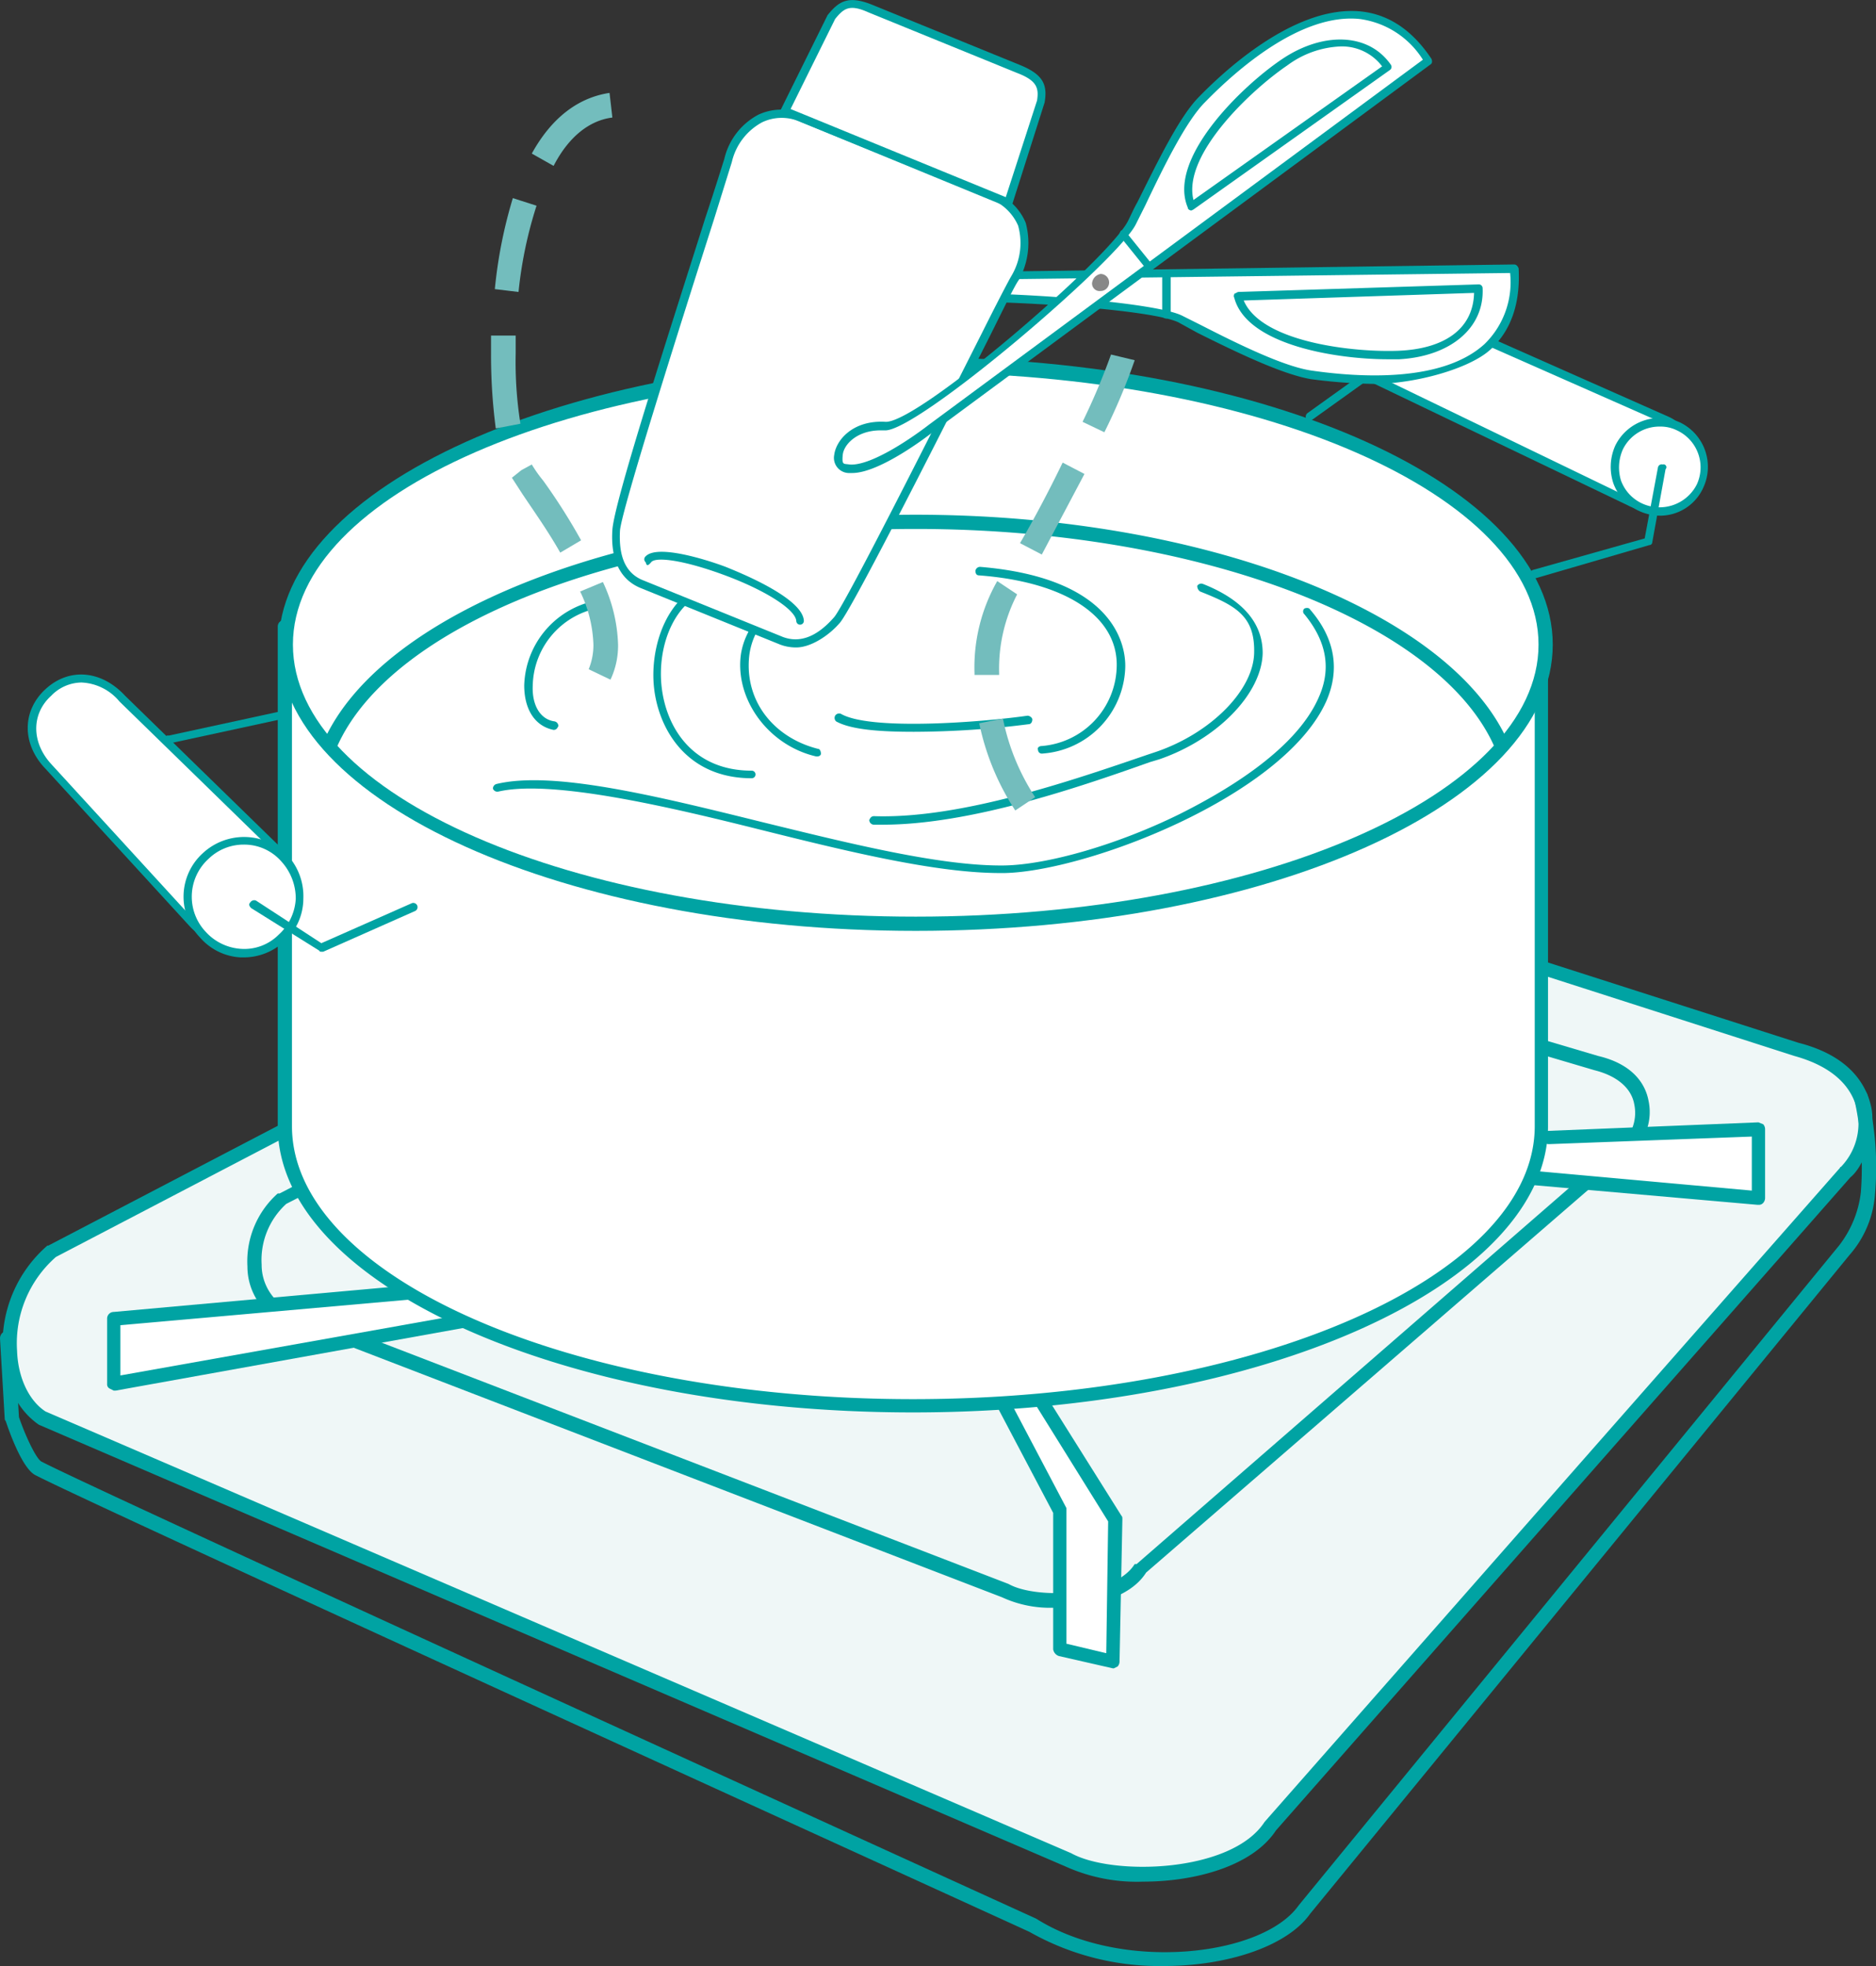 <svg xmlns="http://www.w3.org/2000/svg" viewBox="0 0 197.9 207.4">
  <rect x="0" y="0" width="197.9" height="207.4" fill="#333333" stroke="none"/>
  <defs>
    <style>
      .cls-1 {
        fill: #eff7f7;
      }

      .cls-2 {
        fill: #00a3a3;
      }

      .cls-3 {
        fill: #fff;
      }

      .cls-4 {
        fill: #73bdbd;
      }

      .cls-5 {
        fill: #888;
      }
    </style>
  </defs>
  <g id="レイヤー_2" data-name="レイヤー 2">
    <g id="img">
      <g>
        <g>
          <path class="cls-1" d="M194.7,123.6l-60.7,69c-3.6,5.7-16.6,6.2-21.2,3.6L4.4,149.6c-4.7-3.1-4.7-13,1-17.7l95.4-49.7,88.7,28.5C199.3,113.3,197.2,121.6,194.7,123.6Z"/>
          <path class="cls-2" d="M120.6,198.5a18.3,18.3,0,0,1-8.2-1.6L4.1,150.3C1.8,148.7.5,146,.3,142.6A13.7,13.7,0,0,1,5,131.4h.1l95.4-49.8h.6L189.7,110c5.5,1.4,7.2,4.5,7.7,6.8s-.6,6.1-2.2,7.4l-60.6,68.9C132.1,196.9,126,198.5,120.6,198.5ZM5.9,132.6a12.1,12.1,0,0,0-4.1,9.9c.1,2.9,1.3,5.3,3,6.4L113,195.5c4.3,2.4,16.9,2.1,20.4-3.3l60.7-69a.1.1,0,0,1,.1-.1,6.6,6.6,0,0,0,1.7-6c-.4-1.9-1.9-4.4-6.6-5.7L100.9,83Z"/>
        </g>
        <path class="cls-2" d="M111.3,169.6a12.1,12.1,0,0,1-5.6-1.1L28.8,138.9h-.1a6.7,6.7,0,0,1-2.6-5.3,9.6,9.6,0,0,1,3.2-7.7h.2L97.7,90.6h.6l70.3,20.8c3.8.9,5,3.1,5.3,4.7a5.7,5.7,0,0,1-1.6,5.3l-51.4,44.5C119.2,168.6,115,169.6,111.3,169.6ZM29.5,137.5l76.9,29.6c2.8,1.6,11.1,1.4,13.3-2.1h.2l51.4-44.7h.1a4.4,4.4,0,0,0,1-3.8c-.3-1.7-1.8-3-4.2-3.6l-70-20.7L30.2,127a8,8,0,0,0-2.6,6.4A5.3,5.3,0,0,0,29.5,137.5Z"/>
        <g>
          <polyline class="cls-3" points="44.2 136.3 12 139.1 12 146 50.4 139.1"/>
          <path class="cls-2" d="M12,146.7l-.4-.2a.5.5,0,0,1-.3-.5v-6.9a.7.7,0,0,1,.7-.7l32.2-2.9a.8.8,0,0,1,.1,1.5l-31.6,2.8v5.3l37.6-6.7a.7.7,0,1,1,.2,1.4l-38.3,6.9Z"/>
        </g>
        <g>
          <polyline class="cls-3" points="105.9 148.3 111.8 159.4 111.8 174 117.5 175.3 117.8 160.3 109.7 147.4"/>
          <path class="cls-2" d="M117.5,176h-.1l-5.7-1.3a.9.9,0,0,1-.6-.7V159.6l-5.8-11a.8.8,0,0,1,.3-1,.8.8,0,0,1,1,.3l5.9,11.2v14.3l4.2,1,.2-13.9-7.9-12.7a.8.8,0,0,1,.2-1,.8.8,0,0,1,1,.2l8.1,12.9c.1.1.1.2.1.4l-.3,15a.8.8,0,0,1-.2.5Z"/>
        </g>
        <g>
          <polyline class="cls-3" points="163.3 120 185.5 119.1 185.5 126.4 161.5 124.3"/>
          <path class="cls-2" d="M185.5,127.1h-.1L161.5,125a.8.8,0,1,1,.1-1.5l23.2,2.1v-5.7l-21.4.8a.8.8,0,0,1-.8-.7.7.7,0,0,1,.7-.7l22.2-.9.5.2a.8.8,0,0,1,.2.5v7.3a.8.8,0,0,1-.2.5A.6.6,0,0,1,185.5,127.1Z"/>
        </g>
        <path class="cls-2" d="M122.8,207.4a27.8,27.8,0,0,1-14.2-3.6c-3.9-1.8-99-45.1-104.9-48.2-1.3-.7-2.6-4.2-3.1-5.7a.3.3,0,0,1-.1-.2L0,141.2a.8.8,0,0,1,.7-.8.8.8,0,0,1,.8.7l.5,8.4c.8,2.3,1.9,4.5,2.4,4.7,5.9,3.1,104,47.8,104.9,48.2,9,5.7,23.9,4,27.7-1.4l57-69.6a11.3,11.3,0,0,0,2.3-5.6,33.4,33.4,0,0,0-.7-9.9.7.7,0,1,1,1.4-.4,32.1,32.1,0,0,1,.8,10.4,10.9,10.9,0,0,1-2.7,6.5l-56.9,69.5C135.8,205.3,129.5,207.4,122.8,207.4Z"/>
        <g>
          <path class="cls-3" d="M162.6,66.1v52.7c0,16.3-29.6,29.5-66.3,29.5S30,135.1,30,118.8V66.1Z"/>
          <path class="cls-2" d="M96.3,149c-36.9,0-67-13.5-67-30.2V66.1a.7.7,0,0,1,.7-.7H162.6a.7.7,0,0,1,.7.7v52.7C163.3,135.5,133.2,149,96.3,149ZM30.8,66.8v52c0,15.9,29.4,28.8,65.5,28.8s65.6-12.9,65.6-28.8v-52Z"/>
        </g>
        <g>
          <g>
            <path class="cls-3" d="M175.9,44.4a4.7,4.7,0,0,1,2.2,6.2h0a4.8,4.8,0,0,1-6.2,2.4L145,40c-2.3-1.1-3.5-3.5-2.3-5.8h0c1.1-2.4,3.6-3,5.9-1.9Z"/>
            <path class="cls-2" d="M173.8,53.8a4.1,4.1,0,0,1-2.1-.5L144.8,40.4c-2.6-1.3-3.7-4-2.5-6.4a4,4,0,0,1,2.8-2.4,4.8,4.8,0,0,1,3.7.3L176.1,44h0a4.9,4.9,0,0,1,2.5,2.8,5.1,5.1,0,0,1-.2,4,4.9,4.9,0,0,1-2.8,2.7A5.7,5.7,0,0,1,173.8,53.8ZM146.4,32.2l-1.1.2a3.8,3.8,0,0,0-2.3,2c-.9,2,0,4.1,2.2,5.2l26.9,13a4.4,4.4,0,0,0,3.2.1,4.7,4.7,0,0,0,2.4-2.2,4.5,4.5,0,0,0,.1-3.4,4.1,4.1,0,0,0-2-2.3L148.4,32.7A4.9,4.9,0,0,0,146.4,32.2Z"/>
          </g>
          <g>
            <path class="cls-3" d="M177.1,45a4.7,4.7,0,0,1,2.3,6.3,4.8,4.8,0,0,1-6.3,2.2,4.7,4.7,0,1,1,4-8.5Z"/>
            <path class="cls-2" d="M175.1,54.4a5.4,5.4,0,0,1-2.2-.5,5.1,5.1,0,0,1-2.7-2.9,5.5,5.5,0,0,1,.2-4,5.2,5.2,0,0,1,6.9-2.4h0a5.2,5.2,0,0,1,2.4,6.8A5,5,0,0,1,175.1,54.4Zm0-9.4a4.3,4.3,0,0,0-3.9,2.4,4.7,4.7,0,0,0-.2,3.3,4.3,4.3,0,0,0,2.2,2.4,4.4,4.4,0,0,0,5.8-2,4.3,4.3,0,0,0-2.1-5.7h0A3.9,3.9,0,0,0,175.1,45Z"/>
          </g>
        </g>
        <g>
          <ellipse class="cls-3" cx="96.6" cy="68" rx="66.4" ry="29.5"/>
          <path class="cls-2" d="M96.6,98.2c-37,0-67.2-13.6-67.2-30.2S59.6,37.7,96.6,37.7,163.8,51.3,163.8,68,133.7,98.2,96.6,98.2Zm0-58.9C60.4,39.3,30.9,52.1,30.9,68S60.4,96.7,96.6,96.7,162.3,83.8,162.3,68,132.8,39.3,96.6,39.3Z"/>
        </g>
        <path class="cls-2" d="M158.4,79.4c-.3,0-.5-.2-.7-.5-5.8-13.4-31.5-23.1-61.1-23.1S41.3,65.5,35.5,78.9a.8.8,0,0,1-1,.4.7.7,0,0,1-.4-1c6.1-13.9,32.4-24,62.5-24s56.4,10.1,62.5,24a.7.7,0,0,1-.4,1Z"/>
        <path class="cls-2" d="M86.2,79.8h-.1c-4.8-1.1-8.3-5.6-8-10.2s5.2-8.7,12.9-9.5a.4.4,0,0,1,.4.4c.1.2-.1.4-.3.5-7.3.7-11.8,3.9-12.1,8.6s2.9,8.3,7.3,9.4c.2,0,.3.3.3.5S86.4,79.8,86.2,79.8Z"/>
        <path class="cls-2" d="M109.9,79.5a.4.4,0,0,1-.4-.4c-.1-.2.1-.4.4-.4a8.6,8.6,0,0,0,7.9-8.3c.2-5.3-5.3-9-14.5-9.7-.3,0-.4-.2-.4-.5a.5.5,0,0,1,.5-.4c14.4,1.2,15.4,8.5,15.3,10.7a9.4,9.4,0,0,1-8.8,9Z"/>
        <path class="cls-2" d="M96.4,77.2c-3.4,0-6.6-.2-8.2-1.1a.5.5,0,0,1-.1-.6.5.5,0,0,1,.6-.2c3.1,1.8,14.8.9,19.7.2.2,0,.5.2.5.4s-.1.5-.4.5A96.8,96.8,0,0,1,96.4,77.2Z"/>
        <path class="cls-2" d="M79.3,82.1c-6.8,0-9.8-5.1-10.3-9.5s1.4-10.2,6.2-11.3a.4.4,0,0,1,.5.3c.1.2-.1.4-.3.5-4.3,1-6.1,6.1-5.6,10.4s3.3,8.8,9.5,8.8a.4.4,0,0,1,0,.8Z"/>
        <path class="cls-2" d="M93.1,87h-.9a.5.5,0,0,1-.5-.5c.1-.2.2-.4.5-.4,9.2.3,21-3.8,28.9-6.5l.9-.3c5.8-2,10.2-6.5,10.3-10.4s-1.9-5-5.7-6.5a.7.7,0,0,1-.3-.6.5.5,0,0,1,.6-.2c5.3,2.1,6.3,5.1,6.3,7.3-.1,4.3-4.8,9.1-10.9,11.2l-1,.3C113.7,83.1,102.3,87,93.1,87Z"/>
        <path class="cls-2" d="M105.5,92.1c-6.8,0-16.2-2.3-25.4-4.6s-21.8-5.3-27.5-4a.5.5,0,0,1-.6-.3.5.5,0,0,1,.4-.5c5.9-1.4,16.6,1.2,27.9,4,9.4,2.3,19,4.7,25.7,4.6,4.6-.1,11.9-2.2,18.4-5.4,4.4-2.2,12.2-6.6,14.7-12.3,1.4-3.1.8-6-1.5-8.8a.4.4,0,0,1,0-.6c.2-.1.5-.1.6.1,2.6,3,3.2,6.3,1.7,9.7-4.5,10-25.2,17.9-33.9,18.1Z"/>
        <path class="cls-2" d="M58.4,77h0c-2-.4-3.1-2.2-3.1-4.7a9.4,9.4,0,0,1,7.9-9,.4.4,0,1,1,.2.8,8.5,8.5,0,0,0-7.2,8.2c-.1,2.1.8,3.6,2.3,3.8a.5.5,0,0,1,.4.5C58.8,76.8,58.7,77,58.4,77Z"/>
        <path class="cls-2" d="M138.2,44.4a.5.5,0,0,1-.4-.2.5.5,0,0,1,.1-.6l6-4.3c.2-.1.5-.1.6.1a.4.4,0,0,1-.1.6l-6,4.3Z"/>
        <path class="cls-2" d="M161.9,61a.4.4,0,0,1-.4-.3.4.4,0,0,1,.3-.6l11.7-3.3,1.4-7.5a.4.4,0,0,1,.5-.3.3.3,0,0,1,.3.5l-1.4,7.7a.3.3,0,0,1-.3.3L162,61Z"/>
        <g>
          <g>
            <path class="cls-3" d="M29,89.4a6,6,0,0,1-.5,8.3h0a5.7,5.7,0,0,1-8.2-.3L5.1,80.9c-2.2-2.4-2.4-5.6,0-7.9h0c2.4-2.2,5.6-1.7,7.8.6Z"/>
            <path class="cls-2" d="M24.4,99.7h-.1a6.2,6.2,0,0,1-4.3-2L4.8,81.1c-2.5-2.6-2.5-6.1,0-8.4s5.9-2,8.4.7L29.3,89.1h0a6.5,6.5,0,0,1,1.6,4.4A6.6,6.6,0,0,1,28.8,98,6.4,6.4,0,0,1,24.4,99.7ZM8.6,72a4.5,4.5,0,0,0-3.2,1.4c-2.1,1.9-2.1,4.9,0,7.2L20.6,97.2a5.1,5.1,0,0,0,3.7,1.6,5.8,5.8,0,0,0,3.9-1.5A5.3,5.3,0,0,0,30,93.5a5.2,5.2,0,0,0-1.3-3.8L12.6,74A5.5,5.5,0,0,0,8.6,72Z"/>
          </g>
          <g>
            <path class="cls-3" d="M30.1,90.6a6,6,0,0,1-.4,8.4,5.9,5.9,0,0,1-8-8.7A6,6,0,0,1,30.1,90.6Z"/>
            <path class="cls-2" d="M25.7,101h-.3a6.1,6.1,0,0,1-4.3-2.1,6.2,6.2,0,0,1,.3-8.9,6.4,6.4,0,0,1,9,.3h0A6.4,6.4,0,0,1,32,94.8a6.1,6.1,0,0,1-2,4.5A6.3,6.3,0,0,1,25.7,101Zm0-11.9A5.3,5.3,0,0,0,22,90.6a5.4,5.4,0,0,0-.3,7.7,5.5,5.5,0,0,0,3.8,1.8,5.1,5.1,0,0,0,3.9-1.5,5.5,5.5,0,0,0,1.8-3.8,5.8,5.8,0,0,0-1.5-3.9h0A5.2,5.2,0,0,0,25.7,89.1Z"/>
          </g>
        </g>
        <path class="cls-2" d="M33.9,100.4c-.1,0-.2,0-.2-.1l-7.2-4.5c-.2-.2-.3-.4-.1-.6A.5.5,0,0,1,27,95l6.9,4.5,9.5-4.2a.4.4,0,0,1,.4.8l-9.7,4.3Z"/>
        <path class="cls-2" d="M17.9,78.4c-.2,0-.4-.1-.4-.3a.3.3,0,0,1,.3-.5l12-2.6c.2-.1.4.1.5.3s-.1.5-.3.5L18,78.4Z"/>
        <path class="cls-4" d="M64.4,71.7l-2.3-1.1a6.7,6.7,0,0,0,.5-2.6,13.8,13.8,0,0,0-1.4-5.6l2.4-1A16.6,16.6,0,0,1,65.2,68,8.4,8.4,0,0,1,64.4,71.7ZM59.1,58.3c-1.3-2.3-2.8-4.4-4-6.2L54,50.4l1-.8,1.1-.7-1.1.7,1.1-.6a13.6,13.6,0,0,0,1.2,1.7,63.6,63.6,0,0,1,4,6.3ZM52.3,45.2a59,59,0,0,1-.5-7.8v-2h2.6v1.9a41.7,41.7,0,0,0,.5,7.4Zm2.4-14.4-2.5-.3a49.4,49.4,0,0,1,1.9-9.6l2.5.8A44.1,44.1,0,0,0,54.7,30.8Zm3.7-13.3-2.3-1.3c2.1-3.8,4.9-5.9,8.2-6.4l.3,2.6C62.2,12.7,60,14.4,58.4,17.5Z"/>
        <path class="cls-4" d="M107.1,85.5a26.7,26.7,0,0,1-3.8-9.2l2.5-.5a23.5,23.5,0,0,0,3.4,8.3Zm-4.3-14.3V71a18.4,18.4,0,0,1,2.4-9.7l2.1,1.4a17,17,0,0,0-1.9,8.3v.2Zm7.1-12.7-2.3-1.2c1.4-2.4,3-5.4,4.5-8.5l2.3,1.2Zm6.6-12.9-2.3-1.1a70,70,0,0,0,3-7.1l2.5.6A64.2,64.2,0,0,1,116.5,45.6Z"/>
        <g>
          <g>
            <path class="cls-3" d="M94.6,29.2l65.1-.8c.9,13.1-15,12.1-21.4,11.1-3.4-.5-9.4-3.7-13.8-5.8S93,30.3,90.8,32.3s-7.5.4-5.7-1.3S92.4,29.2,94.6,29.2Z"/>
            <path class="cls-2" d="M144.9,40.5a57.6,57.6,0,0,1-6.6-.5c-3-.5-7.8-2.8-12-4.9l-2-1.1c-4-1.9-31.3-3.1-33.2-1.4s-5.3,1.6-6.4.5a1.6,1.6,0,0,1,.1-2.4c2.1-2,8.9-1.9,9.8-1.9l65.1-.9c.3,0,.4.2.5.4.2,3.7-.8,6.6-3,8.6S149.3,40.5,144.9,40.5Zm-45-9.6c9.3,0,22.2,1.1,24.8,2.4l2,1c3.9,2,8.8,4.4,11.7,4.8,4.9.7,13.7,1.3,18.2-2.8a9.1,9.1,0,0,0,2.7-7.5l-64.7.8h-.1c-2.5,0-7.6.3-9.1,1.7a.7.7,0,0,0,0,1.2c.8.9,3.1,1.2,5.1-.6S95.2,30.9,99.9,30.9Z"/>
          </g>
          <path class="cls-2" d="M123.1,33.6H123a.4.4,0,0,1-.4-.4v-4c0-.2.2-.5.4-.4a.5.5,0,0,1,.5.4v4A.4.4,0,0,1,123.1,33.6Z"/>
          <path class="cls-2" d="M146.4,37.9c-5.4,0-14.9-1.5-16.2-6.5-.1-.2,0-.3,0-.4l.4-.2L156,30h0a.4.4,0,0,1,.4.4c.2,4.2-3.4,7.2-8.8,7.5Zm-15.2-6.2c1.9,4.5,11.9,5.5,16.4,5.3s7.8-2.1,7.9-6.1Z"/>
        </g>
        <g>
          <g>
            <path class="cls-3" d="M67.7,61.6c-2.2-.9-2.9-3.1-2.7-5.7s11-36.4,11.8-39S81,11,84.5,12.4l20.2,8.3c3.5,1.4,4.3,5,2.4,8.6S90,63.5,88.3,65.4s-3.7,3-5.8,2.2Z"/>
            <path class="cls-2" d="M84,68.3a4.7,4.7,0,0,1-1.7-.3L67.5,62h0c-2.1-.9-3.1-3-2.9-6.1S71,33.8,74.4,23c1.1-3.3,1.8-5.6,2-6.2A7.1,7.1,0,0,1,80,12.1a5.7,5.7,0,0,1,4.6-.1l20.3,8.3a5.8,5.8,0,0,1,3.3,3.2,8.1,8.1,0,0,1-.7,6c-.4.5-1.5,2.8-3.1,6-7,13.9-14.6,28.8-15.8,30.2S85.5,68.3,84,68.3ZM67.8,61.2l14.8,6q2.7,1,5.4-2.1c1.2-1.4,10.9-20.7,15.6-30,1.6-3.2,2.8-5.5,3.1-6a6.8,6.8,0,0,0,.7-5.3,5.3,5.3,0,0,0-2.9-2.8L84.3,12.8a4.8,4.8,0,0,0-3.9.1,6.4,6.4,0,0,0-3.2,4.2l-1.9,6.1C72.1,33.2,65.5,54,65.4,56s.2,4.3,2.4,5.2Z"/>
          </g>
          <g>
            <path class="cls-3" d="M82.8,11.7l4.9-9.9C88.7.4,89.6,0,91.8.9l15.7,6.4c2.2.9,2.5,1.8,2.3,3.5l-3.4,10.5Z"/>
            <path class="cls-2" d="M106.4,21.8h-.2L82.6,12.1l-.2-.2c-.1-.1-.1-.2,0-.4l4.9-9.9C88.5.1,89.5-.5,92,.5l15.7,6.4c2.4,1,2.8,2.1,2.5,3.9l-3.4,10.7a.2.2,0,0,1-.2.2Zm-23-10.3,22.7,9.3,3.3-10.2c.2-1.3,0-2.1-2.1-2.9L91.6,1.3c-2-.9-2.6-.4-3.5.7Z"/>
          </g>
          <path class="cls-2" d="M84.4,65.9a.4.4,0,0,1-.4-.4c-.1-1.2-3.2-3.2-7.5-4.8s-7.3-2-7.8-1.4-.5.2-.6,0a.4.4,0,0,1,0-.6c1.4-1.5,8,.9,8.7,1.2s7.9,3.1,8,5.6a.4.4,0,0,1-.4.4Z"/>
        </g>
        <g>
          <g>
            <path class="cls-3" d="M98.2,45.1,150.7,6.4c-7.3-11-19.3-.5-23.9,4.1-2.4,2.4-5.2,8.6-7.4,13S96.3,45.2,93.4,45c-4.7-.4-6.2,4.1-3.8,4.4S96.5,46.5,98.2,45.1Z"/>
            <path class="cls-2" d="M89.9,49.9h-.4A1.6,1.6,0,0,1,88,48c.2-1.6,2-3.7,5.4-3.5S117,27.3,119,23.3c.3-.6.6-1.3,1-2,2.1-4.2,4.4-9,6.5-11.1,3.6-3.7,10.6-9.6,17-9,3,.3,5.5,2,7.5,5,.1.2.1.5-.1.6L98.5,45.5C97.9,46,92.8,49.9,89.9,49.9Zm3-4.5c-2.5,0-3.9,1.5-4,2.6s.1.9.7,1c2.1.2,6.2-2.5,8.4-4.2h0L150.1,6.3A9.3,9.3,0,0,0,143.4,2c-6.1-.6-12.8,5.2-16.3,8.8-2,2-4.4,6.9-6.3,10.9l-1,2c-2,3.9-23.2,22-26.5,21.7Z"/>
          </g>
          <path class="cls-2" d="M121,28.3c-.1,0-.3,0-.3-.2L118.2,25c-.2-.2-.1-.4,0-.6s.5-.1.6.1l2.5,3.1a.5.5,0,0,1,0,.6Z"/>
          <path class="cls-2" d="M125.7,22.2h-.1q-.3-.1-.3-.3c-2.2-5.2,5.8-12.9,10-15.7s9-2.8,11.4.6a.4.4,0,0,1-.1.6L125.9,22.1ZM141.4,4.9a10.1,10.1,0,0,0-5.6,2c-3.7,2.5-11.1,9.4-9.9,14.2L145.8,7A5.3,5.3,0,0,0,141.4,4.9Z"/>
        </g>
        <path class="cls-5" d="M117,29.8a.9.9,0,0,1-.9.9.8.8,0,0,1-.9-.8,1.1,1.1,0,0,1,.9-1A.9.9,0,0,1,117,29.8Z"/>
      </g>
    </g>
  </g>
</svg>
